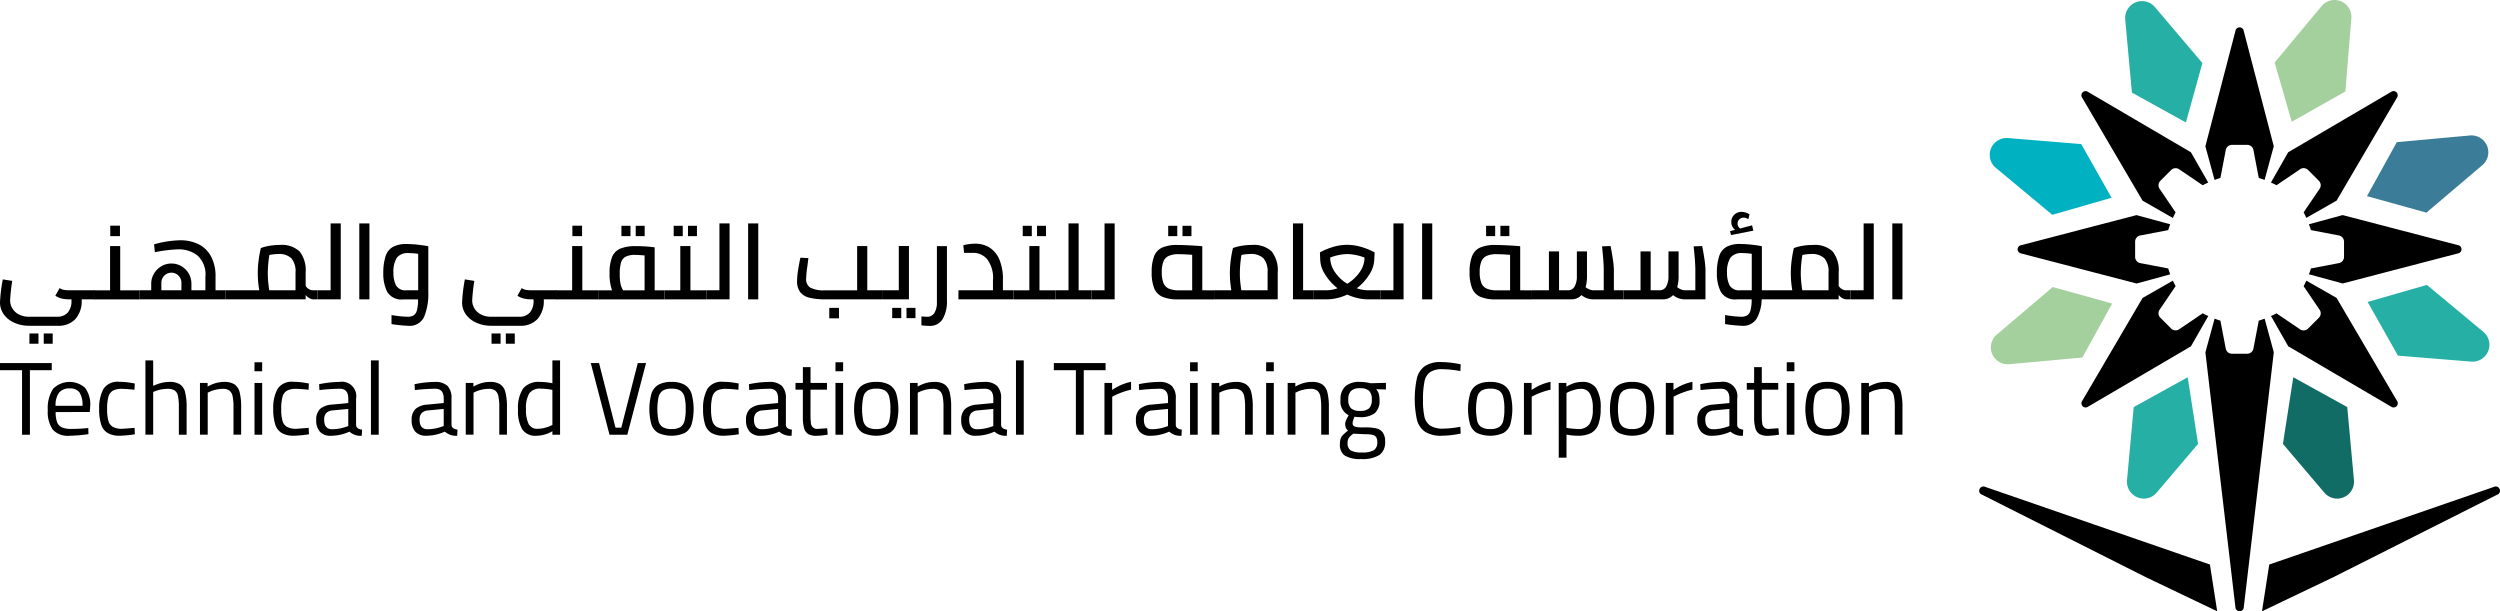 <svg xmlns="http://www.w3.org/2000/svg" xmlns:xlink="http://www.w3.org/1999/xlink" width="1104" height="269.946" viewBox="0 0 1104 269.946">
  <defs>
    <clipPath id="clip-path">
      <rect id="Rectangle_198" data-name="Rectangle 198" width="1104" height="269.946" fill="none"/>
    </clipPath>
  </defs>
  <g id="Group_322" data-name="Group 322" transform="translate(0 0)">
    <path id="Path_466" data-name="Path 466" d="M0,58.784v3.156H9.735l0,28.476H13.21V61.939h9.642V58.784Z" transform="translate(0 101.553)"/>
    <g id="Group_321" data-name="Group 321" transform="translate(0 0)">
      <g id="Group_320" data-name="Group 320" clip-path="url(#clip-path)">
        <path id="Path_467" data-name="Path 467" d="M9.948,82.879a13.685,13.685,0,0,1-2.182-8.567,15.537,15.537,0,0,1,2.329-9.418,10.233,10.233,0,0,1,14.145-.431A12.126,12.126,0,0,1,26.5,72.531l-.183,2.6H11.238a12.736,12.736,0,0,0,.616,4.435,4.087,4.087,0,0,0,2.1,2.308,9.8,9.8,0,0,0,4.138.709q1.326,0,3.063-.068t3.153-.2l1.328-.136.093,2.7a61.208,61.208,0,0,1-8.412.728,8.927,8.927,0,0,1-7.373-2.725m13.141-10.49a10.093,10.093,0,0,0-1.328-5.919,5.088,5.088,0,0,0-4.34-1.757,5.682,5.682,0,0,0-4.667,1.849A9.348,9.348,0,0,0,11.2,72.389Z" transform="translate(13.34 106.823)"/>
        <path id="Path_468" data-name="Path 468" d="M19.812,84.454a6.705,6.705,0,0,1-2.878-3.791,22.192,22.192,0,0,1-.87-6.876,17.735,17.735,0,0,1,1.83-8.687,7.416,7.416,0,0,1,7.092-3.246q1.362,0,2.831.139t3.979.595l-.139,2.79a52.139,52.139,0,0,0-5.531-.417,8.133,8.133,0,0,0-4,.8,4.394,4.394,0,0,0-1.967,2.7,19.783,19.783,0,0,0-.573,5.414,19.049,19.049,0,0,0,.546,5.182,4.424,4.424,0,0,0,1.988,2.695A8.381,8.381,0,0,0,26.3,82.6l5.4-.412.139,2.831a49.822,49.822,0,0,1-6.584.641,10.5,10.5,0,0,1-5.439-1.2" transform="translate(27.721 106.757)"/>
        <path id="Path_469" data-name="Path 469" d="M23.544,58.348h3.429V69.594A20.742,20.742,0,0,1,30.7,68.268a14.8,14.8,0,0,1,3.5-.412,8.267,8.267,0,0,1,4.593,1.075,5.817,5.817,0,0,1,2.283,3.494,26.426,26.426,0,0,1,.663,6.677V91.166H38.308V79.192a24.945,24.945,0,0,0-.387-5.1,3.819,3.819,0,0,0-1.465-2.455,5.641,5.641,0,0,0-3.175-.734,15.6,15.6,0,0,0-5.439,1.053l-.867.322V91.155H23.547Z" transform="translate(40.674 100.801)"/>
        <path id="Path_470" data-name="Path 470" d="M32.374,62.3h3.382v1.6a16.959,16.959,0,0,1,3.772-1.6,14.11,14.11,0,0,1,3.589-.456,7.955,7.955,0,0,1,4.525,1.091,5.977,5.977,0,0,1,2.264,3.494,26.265,26.265,0,0,1,.66,6.655V85.147H47.185V73.173a24.193,24.193,0,0,0-.387-4.981,4.233,4.233,0,0,0-1.4-2.515,4.7,4.7,0,0,0-2.924-.777,13.552,13.552,0,0,0-3.178.393,12.6,12.6,0,0,0-2.629.889l-.867.412V85.142H32.377Z" transform="translate(55.928 106.814)"/>
        <path id="Path_471" data-name="Path 471" d="M41.205,58.651h3.382v3.974H41.205Zm0,9.137h3.382V90.645H41.205Z" transform="translate(71.184 101.324)"/>
        <path id="Path_472" data-name="Path 472" d="M48,84.454a6.71,6.71,0,0,1-2.88-3.791,22.19,22.19,0,0,1-.867-6.876A17.675,17.675,0,0,1,46.08,65.1a7.416,7.416,0,0,1,7.092-3.246q1.371,0,2.834.139c.976.093,2.3.289,3.977.595l-.136,2.79a52.14,52.14,0,0,0-5.531-.417,8.143,8.143,0,0,0-4,.8,4.4,4.4,0,0,0-1.967,2.7,19.781,19.781,0,0,0-.57,5.414,19.049,19.049,0,0,0,.546,5.182,4.43,4.43,0,0,0,1.986,2.695,8.378,8.378,0,0,0,4.184.846l5.4-.412.136,2.831a49.737,49.737,0,0,1-6.582.641A10.49,10.49,0,0,1,48,84.454" transform="translate(76.412 106.757)"/>
        <path id="Path_473" data-name="Path 473" d="M52.846,83.888a7.285,7.285,0,0,1-1.637-5.122,6.494,6.494,0,0,1,1.667-4.891A8.857,8.857,0,0,1,58.2,71.911l7.176-.687V69.258q0-4.341-3.748-4.342a83.44,83.44,0,0,0-9,.595l-.136-2.6a44.724,44.724,0,0,1,8.914-1,6.351,6.351,0,0,1,7.405,7.364v11.7q.139,1.69,2.651,2.013l-.139,2.7a7.364,7.364,0,0,1-5.436-1.827,19.935,19.935,0,0,1-8.229,1.827,6.218,6.218,0,0,1-4.814-1.789m11.475-2.149,1.05-.368V73.832l-6.764.638a4.388,4.388,0,0,0-2.97,1.189,4.194,4.194,0,0,0-.914,2.927q0,4.2,3.472,4.206A18.744,18.744,0,0,0,64.321,81.739Z" transform="translate(88.431 106.755)"/>
        <rect id="Rectangle_192" data-name="Rectangle 192" width="3.429" height="32.818" transform="translate(163.809 159.15)"/>
        <path id="Path_474" data-name="Path 474" d="M68.3,83.84a7.3,7.3,0,0,1-1.637-5.122,6.481,6.481,0,0,1,1.669-4.89,8.842,8.842,0,0,1,5.324-1.964l7.176-.687V69.21q0-4.341-3.748-4.342a83.44,83.44,0,0,0-9,.595l-.136-2.6a44.724,44.724,0,0,1,8.914-1A7.744,7.744,0,0,1,82.5,63.613a7.655,7.655,0,0,1,1.762,5.6v11.7q.135,1.69,2.651,2.013l-.139,2.7a7.394,7.394,0,0,1-5.455-1.827A19.92,19.92,0,0,1,73.1,85.621a6.225,6.225,0,0,1-4.8-1.781m11.472-2.149,1.05-.368V73.784l-6.764.638a4.406,4.406,0,0,0-2.97,1.189,4.194,4.194,0,0,0-.914,2.927q0,4.2,3.475,4.206a18.712,18.712,0,0,0,6.121-1.053Z" transform="translate(115.121 106.803)"/>
        <path id="Path_475" data-name="Path 475" d="M75.407,62.3h3.379v1.6a16.958,16.958,0,0,1,3.772-1.6,14.11,14.11,0,0,1,3.589-.456,7.958,7.958,0,0,1,4.528,1.091,5.973,5.973,0,0,1,2.261,3.494,26.145,26.145,0,0,1,.663,6.655V85.147H90.218V73.173a24.387,24.387,0,0,0-.39-4.981,4.241,4.241,0,0,0-1.391-2.515,4.722,4.722,0,0,0-2.924-.777,13.552,13.552,0,0,0-3.178.393,12.549,12.549,0,0,0-2.629.889l-.87.412V85.142H75.41Z" transform="translate(130.27 106.814)"/>
        <path id="Path_476" data-name="Path 476" d="M85.78,88.805a15.806,15.806,0,0,1-1.874-8.657,15.366,15.366,0,0,1,2.261-9.416,8.932,8.932,0,0,1,7.474-2.88,26.824,26.824,0,0,1,5.439.592V58.352h3.385V91.17H99.079V89.615a14.158,14.158,0,0,1-7.092,2.013,6.916,6.916,0,0,1-6.208-2.823m9.735-.638a15.16,15.16,0,0,0,2.651-.895l.914-.409v-15.5a29.047,29.047,0,0,0-5.163-.546,5.68,5.68,0,0,0-5.051,2.1,12.663,12.663,0,0,0-1.443,6.944,14.151,14.151,0,0,0,1.167,6.562,4.221,4.221,0,0,0,4.048,2.125,11.881,11.881,0,0,0,2.872-.385Z" transform="translate(144.857 100.807)"/>
        <path id="Path_477" data-name="Path 477" d="M95.649,58.784H99.3l7.266,28.522h2.561L116.4,58.784h3.655l-8.275,31.64h-7.858Z" transform="translate(165.239 101.554)"/>
        <path id="Path_478" data-name="Path 478" d="M109.109,84.4a6.731,6.731,0,0,1-3.06-3.769,25.615,25.615,0,0,1,.046-13.736,6.933,6.933,0,0,1,3.107-3.838,11.583,11.583,0,0,1,5.714-1.214,11.363,11.363,0,0,1,5.728,1.236,7.056,7.056,0,0,1,3.088,3.838,25.525,25.525,0,0,1,.044,13.711,6.754,6.754,0,0,1-3.039,3.769,14.551,14.551,0,0,1-11.633,0Zm9.691-2.6a4.471,4.471,0,0,0,1.849-2.7,20.114,20.114,0,0,0,.526-5.234,20.942,20.942,0,0,0-.546-5.482,4.5,4.5,0,0,0-1.871-2.741,7.222,7.222,0,0,0-3.794-.818,7.364,7.364,0,0,0-3.819.818,4.572,4.572,0,0,0-1.909,2.741,26.414,26.414,0,0,0-.046,10.7,4.471,4.471,0,0,0,1.877,2.728,7.377,7.377,0,0,0,3.909.848,7.166,7.166,0,0,0,3.835-.859Z" transform="translate(181.624 106.813)"/>
        <path id="Path_479" data-name="Path 479" d="M117.591,84.454a6.7,6.7,0,0,1-2.88-3.791,22.189,22.189,0,0,1-.867-6.876A17.709,17.709,0,0,1,115.67,65.1a7.416,7.416,0,0,1,7.092-3.246c.908,0,1.855.046,2.834.139s2.3.292,3.977.595l-.139,2.79a52.088,52.088,0,0,0-5.529-.417,8.163,8.163,0,0,0-4,.8,4.4,4.4,0,0,0-1.967,2.7,19.781,19.781,0,0,0-.57,5.414,19.167,19.167,0,0,0,.546,5.182,4.434,4.434,0,0,0,1.988,2.695,8.4,8.4,0,0,0,4.181.846l5.392-.412.139,2.831a49.822,49.822,0,0,1-6.584.641,10.507,10.507,0,0,1-5.441-1.2" transform="translate(196.637 106.757)"/>
        <path id="Path_480" data-name="Path 480" d="M122.433,83.84a7.285,7.285,0,0,1-1.637-5.122,6.494,6.494,0,0,1,1.667-4.89,8.877,8.877,0,0,1,5.324-1.964l7.179-.687V69.21q0-4.341-3.748-4.342a83.44,83.44,0,0,0-9,.595l-.136-2.6a44.524,44.524,0,0,1,8.914-1,7.744,7.744,0,0,1,5.643,1.759,7.657,7.657,0,0,1,1.759,5.6v11.7q.139,1.69,2.651,2.013l-.136,2.7a7.378,7.378,0,0,1-5.439-1.827,19.935,19.935,0,0,1-8.229,1.827,6.225,6.225,0,0,1-4.811-1.781m11.475-2.149,1.05-.368V73.784l-6.764.638a4.413,4.413,0,0,0-2.973,1.189,4.205,4.205,0,0,0-.911,2.927q0,4.2,3.472,4.206a18.809,18.809,0,0,0,6.137-1.053Z" transform="translate(208.646 106.803)"/>
        <path id="Path_481" data-name="Path 481" d="M134.488,89.043a4.275,4.275,0,0,1-1.877-2.558,17.531,17.531,0,0,1-.57-5.051V69.4h-3.248V66.428h3.262V59.435h3.382v6.993h7.255V69.4h-7.269v10.91a29.278,29.278,0,0,0,.183,3.819,2.7,2.7,0,0,0,2.785,2.613,2.565,2.565,0,0,0,.325-.03l4.07-.273.226,2.834a35.469,35.469,0,0,1-4.89.5,7.276,7.276,0,0,1-3.633-.739" transform="translate(222.497 102.678)"/>
        <path id="Path_482" data-name="Path 482" d="M135.263,58.651h3.382v3.974h-3.382Zm0,9.137h3.382V90.645h-3.382Z" transform="translate(233.674 101.324)"/>
        <path id="Path_483" data-name="Path 483" d="M142.255,84.4a6.736,6.736,0,0,1-3.063-3.769,25.668,25.668,0,0,1,.046-13.736,6.926,6.926,0,0,1,3.109-3.838,11.583,11.583,0,0,1,5.714-1.214,11.364,11.364,0,0,1,5.728,1.236,7.077,7.077,0,0,1,3.088,3.838,25.578,25.578,0,0,1,.044,13.711,6.755,6.755,0,0,1-3.038,3.769,14.551,14.551,0,0,1-11.633,0Zm9.691-2.6a4.471,4.471,0,0,0,1.849-2.7,20.116,20.116,0,0,0,.526-5.234,20.941,20.941,0,0,0-.546-5.482,4.5,4.5,0,0,0-1.874-2.741,7.222,7.222,0,0,0-3.794-.818,7.337,7.337,0,0,0-3.819.818,4.556,4.556,0,0,0-1.909,2.741,26.318,26.318,0,0,0-.046,10.7,4.46,4.46,0,0,0,1.877,2.728,7.361,7.361,0,0,0,3.906.848A7.152,7.152,0,0,0,151.946,81.793Z" transform="translate(238.885 106.813)"/>
        <path id="Path_484" data-name="Path 484" d="M147.328,62.3h3.382v1.6a16.906,16.906,0,0,1,3.772-1.6,14.074,14.074,0,0,1,3.587-.456,7.928,7.928,0,0,1,4.525,1.091,5.956,5.956,0,0,1,2.264,3.494,26.143,26.143,0,0,1,.663,6.655V85.148h-3.385V73.174a24.2,24.2,0,0,0-.387-4.981,4.255,4.255,0,0,0-1.391-2.515,4.7,4.7,0,0,0-2.927-.777,13.546,13.546,0,0,0-3.175.393,12.6,12.6,0,0,0-2.629.889l-.867.412V85.142h-3.428Z" transform="translate(254.517 106.813)"/>
        <path id="Path_485" data-name="Path 485" d="M157.277,83.84a7.285,7.285,0,0,1-1.637-5.122,6.492,6.492,0,0,1,1.669-4.89,8.877,8.877,0,0,1,5.324-1.964l7.179-.687V69.21q0-4.341-3.748-4.342a83.441,83.441,0,0,0-9,.595l-.136-2.6a44.524,44.524,0,0,1,8.914-1,7.744,7.744,0,0,1,5.643,1.759,7.66,7.66,0,0,1,1.759,5.6v11.7q.139,1.69,2.651,2.013l-.139,2.7a7.378,7.378,0,0,1-5.439-1.827,19.923,19.923,0,0,1-8.226,1.827,6.231,6.231,0,0,1-4.814-1.781m11.472-2.149,1.053-.368V73.784l-6.767.638a4.419,4.419,0,0,0-2.97,1.189,4.205,4.205,0,0,0-.911,2.927q0,4.2,3.472,4.206a18.776,18.776,0,0,0,6.132-1.053Z" transform="translate(268.841 106.803)"/>
        <rect id="Rectangle_193" data-name="Rectangle 193" width="3.429" height="32.818" transform="translate(448.653 159.15)"/>
        <path id="Path_486" data-name="Path 486" d="M180.356,61.94h-9.735V58.784h22.851V61.94h-9.645V90.416h-3.472Z" transform="translate(294.757 101.554)"/>
        <path id="Path_487" data-name="Path 487" d="M178.815,62.317H182.2v3.109a22.877,22.877,0,0,1,8.365-3.609v3.475a27.09,27.09,0,0,0-3.862,1.121,28.491,28.491,0,0,0-3.317,1.391l-1.143.595V85.174h-3.426Z" transform="translate(308.913 106.795)"/>
        <path id="Path_488" data-name="Path 488" d="M185.562,83.84a7.285,7.285,0,0,1-1.637-5.122,6.508,6.508,0,0,1,1.667-4.89,8.877,8.877,0,0,1,5.324-1.964l7.179-.687V69.21q0-4.341-3.748-4.342a83.441,83.441,0,0,0-9,.595l-.139-2.6a44.524,44.524,0,0,1,8.914-1,7.744,7.744,0,0,1,5.643,1.759,7.657,7.657,0,0,1,1.759,5.6v11.7q.139,1.69,2.651,2.013l-.136,2.7a7.378,7.378,0,0,1-5.439-1.827,19.935,19.935,0,0,1-8.229,1.827,6.223,6.223,0,0,1-4.809-1.781m11.475-2.149,1.05-.368V73.784l-6.764.638a4.413,4.413,0,0,0-2.973,1.189,4.205,4.205,0,0,0-.911,2.927q0,4.2,3.472,4.206a18.728,18.728,0,0,0,6.123-1.053Z" transform="translate(317.705 106.803)"/>
        <path id="Path_489" data-name="Path 489" d="M192.673,58.651h3.382v3.974h-3.382Zm0,9.137h3.382V90.645h-3.382Z" transform="translate(332.853 101.324)"/>
        <path id="Path_490" data-name="Path 490" d="M196.158,62.3h3.382v1.6a16.959,16.959,0,0,1,3.772-1.6,14.072,14.072,0,0,1,3.587-.456,7.928,7.928,0,0,1,4.525,1.091,5.956,5.956,0,0,1,2.264,3.494,26.144,26.144,0,0,1,.663,6.655V85.148h-3.385V73.174a24.577,24.577,0,0,0-.385-4.981,4.222,4.222,0,0,0-1.4-2.515,4.7,4.7,0,0,0-2.924-.777,13.546,13.546,0,0,0-3.175.393,12.6,12.6,0,0,0-2.629.889l-.867.412V85.142h-3.428Z" transform="translate(338.874 106.813)"/>
        <path id="Path_491" data-name="Path 491" d="M204.993,58.651h3.382v3.974h-3.382Zm0,9.137h3.382V90.645h-3.382Z" transform="translate(354.137 101.324)"/>
        <path id="Path_492" data-name="Path 492" d="M208.478,62.3h3.382v1.6a16.958,16.958,0,0,1,3.772-1.6,14.11,14.11,0,0,1,3.59-.456,7.955,7.955,0,0,1,4.525,1.091,5.977,5.977,0,0,1,2.264,3.494,26.266,26.266,0,0,1,.66,6.655V85.147h-3.382V73.173a24.385,24.385,0,0,0-.387-4.981,4.252,4.252,0,0,0-1.394-2.515,4.7,4.7,0,0,0-2.924-.777,13.551,13.551,0,0,0-3.178.393,12.6,12.6,0,0,0-2.629.889l-.867.412V85.142h-3.431Z" transform="translate(360.157 106.814)"/>
        <path id="Path_493" data-name="Path 493" d="M219.079,94.374a5.853,5.853,0,0,1-2.125-5.1,7.1,7.1,0,0,1,.341-2.4,4.544,4.544,0,0,1,1.075-1.667,25.11,25.11,0,0,1,2.182-1.877,2.485,2.485,0,0,1-.96-1.233,4.727,4.727,0,0,1-.319-1.737,3.607,3.607,0,0,1,.273-1.3,23.133,23.133,0,0,1,1.279-2.5,6.683,6.683,0,0,1-3.609-6.854,7.6,7.6,0,0,1,2.147-5.922,9.419,9.419,0,0,1,6.489-1.939,20.851,20.851,0,0,1,4.664.595l6.764-.183v2.927l-4.342-.093a4.751,4.751,0,0,1,1.143,1.909,9.527,9.527,0,0,1,.363,2.856,7.145,7.145,0,0,1-2.1,5.807,10.329,10.329,0,0,1-6.628,1.737,12.131,12.131,0,0,1-2.329-.185c-.243.611-.442,1.143-.595,1.6a3.847,3.847,0,0,0-.229,1.189,1.487,1.487,0,0,0,.938,1.555,8.629,8.629,0,0,0,2.9.365h1.784a21.32,21.32,0,0,1,4.869.456,4.8,4.8,0,0,1,2.856,1.855,6.851,6.851,0,0,1,1.007,4.045,6.748,6.748,0,0,1-2.468,5.8,13.969,13.969,0,0,1-8.134,1.83,12.848,12.848,0,0,1-7.233-1.547M231.945,92a3.975,3.975,0,0,0,1.508-3.546,4.033,4.033,0,0,0-.5-2.217,2.66,2.66,0,0,0-1.694-1.028,16.06,16.06,0,0,0-3.429-.273l-4.937-.229a8.02,8.02,0,0,0-2.035,1.909,4.043,4.043,0,0,0-.524,2.182,3.633,3.633,0,0,0,1.391,3.292,9.5,9.5,0,0,0,4.91.914A9.9,9.9,0,0,0,231.945,92Zm-2.1-18.49a5.25,5.25,0,0,0,1.186-3.884,5.186,5.186,0,0,0-1.186-3.838,5.562,5.562,0,0,0-3.933-1.143,5.72,5.72,0,0,0-4.045,1.167,5.179,5.179,0,0,0-1.211,3.862,5.107,5.107,0,0,0,1.211,3.838,5.726,5.726,0,0,0,4,1.143,5.638,5.638,0,0,0,3.98-1.146Z" transform="translate(374.754 106.803)"/>
        <path id="Path_494" data-name="Path 494" d="M233.576,89.371a9.12,9.12,0,0,1-3.565-5.281,44.277,44.277,0,0,1,0-18.354,9.25,9.25,0,0,1,3.5-5.3,12.473,12.473,0,0,1,7.288-1.8,42.742,42.742,0,0,1,8.548,1.006l-.139,2.97a46.322,46.322,0,0,0-7.951-.818,9.416,9.416,0,0,0-5.4,1.276,6.619,6.619,0,0,0-2.49,4.119,38.488,38.488,0,0,0-.663,8.224,33.518,33.518,0,0,0,.616,7.291,6.45,6.45,0,0,0,2.537,3.977,10.166,10.166,0,0,0,5.8,1.347,41.738,41.738,0,0,0,7.544-.818l.139,3a42.031,42.031,0,0,1-8.319.96,13.013,13.013,0,0,1-7.454-1.795" transform="translate(395.696 101.248)"/>
        <path id="Path_495" data-name="Path 495" d="M241.657,84.4a6.731,6.731,0,0,1-3.06-3.769,25.614,25.614,0,0,1,.046-13.736,6.933,6.933,0,0,1,3.107-3.838,11.583,11.583,0,0,1,5.714-1.214,11.363,11.363,0,0,1,5.728,1.236,7.056,7.056,0,0,1,3.088,3.838,25.5,25.5,0,0,1,.044,13.711,6.755,6.755,0,0,1-3.039,3.769,14.551,14.551,0,0,1-11.633,0Zm9.691-2.6a4.471,4.471,0,0,0,1.849-2.7,20.114,20.114,0,0,0,.526-5.234,20.942,20.942,0,0,0-.545-5.482,4.519,4.519,0,0,0-1.871-2.741,7.222,7.222,0,0,0-3.794-.818,7.364,7.364,0,0,0-3.819.818,4.556,4.556,0,0,0-1.909,2.741,26.412,26.412,0,0,0-.046,10.7,4.47,4.47,0,0,0,1.877,2.728,7.376,7.376,0,0,0,3.909.848,7.158,7.158,0,0,0,3.824-.859" transform="translate(410.608 106.813)"/>
        <path id="Path_496" data-name="Path 496" d="M246.732,62.317h3.382v3.109a22.877,22.877,0,0,1,8.365-3.609v3.475a27.224,27.224,0,0,0-3.865,1.121A28.653,28.653,0,0,0,251.3,67.8l-1.14.595V85.174h-3.426Z" transform="translate(426.243 106.795)"/>
        <path id="Path_497" data-name="Path 497" d="M252.362,62.31h3.382v1.637A17.088,17.088,0,0,1,259.2,62.37a11.742,11.742,0,0,1,3.546-.524,6.994,6.994,0,0,1,6.194,2.809,16.014,16.014,0,0,1,1.945,8.935,20.011,20.011,0,0,1-1.006,6.969,7.08,7.08,0,0,1-3.2,3.838,12.24,12.24,0,0,1-5.9,1.214,24.46,24.46,0,0,1-4.983-.5V95.3H252.37Zm13.529,18.242a11.926,11.926,0,0,0,1.508-6.819,13.19,13.19,0,0,0-1.3-6.745,4.348,4.348,0,0,0-3.955-2.081,10.341,10.341,0,0,0-2.856.439,17.942,17.942,0,0,0-2.629.936l-.87.458v15.4a37.5,37.5,0,0,0,5.03.5,5.822,5.822,0,0,0,5.076-2.1Z" transform="translate(435.969 106.803)"/>
        <path id="Path_498" data-name="Path 498" d="M264.634,84.4a6.735,6.735,0,0,1-3.063-3.769,25.615,25.615,0,0,1,.046-13.736,6.933,6.933,0,0,1,3.107-3.838,11.6,11.6,0,0,1,5.728-1.214,11.369,11.369,0,0,1,5.728,1.236,7.05,7.05,0,0,1,3.085,3.838,25.523,25.523,0,0,1,.046,13.711,6.763,6.763,0,0,1-3.038,3.769,14.551,14.551,0,0,1-11.633,0Zm9.691-2.6a4.47,4.47,0,0,0,1.849-2.7,20.106,20.106,0,0,0,.526-5.234,20.941,20.941,0,0,0-.545-5.482,4.5,4.5,0,0,0-1.874-2.741,7.222,7.222,0,0,0-3.794-.818,7.337,7.337,0,0,0-3.819.818,4.571,4.571,0,0,0-1.909,2.741,26.416,26.416,0,0,0-.046,10.7,4.475,4.475,0,0,0,1.879,2.728,7.361,7.361,0,0,0,3.906.848,7.162,7.162,0,0,0,3.827-.859" transform="translate(450.297 106.813)"/>
        <path id="Path_499" data-name="Path 499" d="M269.7,62.317h3.382v3.109a22.877,22.877,0,0,1,8.365-3.609v3.475a27.084,27.084,0,0,0-3.862,1.121,28.5,28.5,0,0,0-3.317,1.391l-1.14.595V85.174H269.7Z" transform="translate(465.929 106.795)"/>
        <path id="Path_500" data-name="Path 500" d="M276.454,83.888a7.285,7.285,0,0,1-1.637-5.122,6.494,6.494,0,0,1,1.667-4.891,8.842,8.842,0,0,1,5.324-1.964l7.176-.687V69.258q0-4.341-3.748-4.342a83.44,83.44,0,0,0-9,.595l-.139-2.6a44.773,44.773,0,0,1,8.916-1,6.351,6.351,0,0,1,7.405,7.364v11.7q.135,1.69,2.651,2.013l-.139,2.7a7.378,7.378,0,0,1-5.439-1.827,19.922,19.922,0,0,1-8.226,1.827,6.228,6.228,0,0,1-4.811-1.789m11.472-2.149,1.05-.368V73.832l-6.762.638a4.4,4.4,0,0,0-2.973,1.189,4.208,4.208,0,0,0-.914,2.927q0,4.2,3.472,4.206A18.744,18.744,0,0,0,287.926,81.739Z" transform="translate(474.726 106.755)"/>
        <path id="Path_501" data-name="Path 501" d="M288.5,89.043a4.286,4.286,0,0,1-1.877-2.558,17.53,17.53,0,0,1-.57-5.051V69.4h-3.246V66.428h3.246V59.435h3.382v6.993h7.269V69.4h-7.269v10.91a29.254,29.254,0,0,0,.183,3.819,2.7,2.7,0,0,0,2.785,2.613,2.564,2.564,0,0,0,.325-.03l4.069-.273.226,2.834a35.386,35.386,0,0,1-4.888.5,7.292,7.292,0,0,1-3.636-.739" transform="translate(488.568 102.678)"/>
        <path id="Path_502" data-name="Path 502" d="M289.278,58.651h3.382v3.974h-3.382Zm0,9.137h3.382V90.645h-3.382Z" transform="translate(499.744 101.324)"/>
        <path id="Path_503" data-name="Path 503" d="M296.272,84.4a6.74,6.74,0,0,1-3.066-3.769,25.669,25.669,0,0,1,.046-13.736,6.937,6.937,0,0,1,3.109-3.838,11.583,11.583,0,0,1,5.714-1.214,11.4,11.4,0,0,1,5.728,1.236,7.072,7.072,0,0,1,3.085,3.838,25.578,25.578,0,0,1,.044,13.711,6.755,6.755,0,0,1-3.039,3.769,14.545,14.545,0,0,1-11.63,0Zm9.688-2.6a4.494,4.494,0,0,0,1.852-2.7,20.117,20.117,0,0,0,.524-5.234,21.056,21.056,0,0,0-.545-5.482,4.508,4.508,0,0,0-1.877-2.741,7.222,7.222,0,0,0-3.794-.818,7.337,7.337,0,0,0-3.819.818,4.556,4.556,0,0,0-1.909,2.741,26.318,26.318,0,0,0-.046,10.7,4.471,4.471,0,0,0,1.877,2.728,7.392,7.392,0,0,0,3.906.848,7.162,7.162,0,0,0,3.832-.859" transform="translate(504.953 106.813)"/>
        <path id="Path_504" data-name="Path 504" d="M301.343,62.3h3.382v1.6a16.958,16.958,0,0,1,3.772-1.6,14.11,14.11,0,0,1,3.59-.456,7.941,7.941,0,0,1,4.522,1.091,5.956,5.956,0,0,1,2.264,3.494,26.149,26.149,0,0,1,.666,6.655V85.147h-3.385V73.173a24.2,24.2,0,0,0-.387-4.981,4.216,4.216,0,0,0-1.394-2.515,4.7,4.7,0,0,0-2.927-.777,13.547,13.547,0,0,0-3.175.393,12.6,12.6,0,0,0-2.629.889l-.867.412V85.142h-3.429Z" transform="translate(520.587 106.814)"/>
        <path id="Path_505" data-name="Path 505" d="M41.867,54.048H36.079v.237a12.032,12.032,0,0,1-2.755,8.431,10.082,10.082,0,0,1-7.842,3H12.862a15.993,15.993,0,0,1-6.336-1.249,11.283,11.283,0,0,1-4.732-3.622A8.951,8.951,0,0,1,0,55.309,71.519,71.519,0,0,1,1.227,45.233l4.19.66a76.585,76.585,0,0,0-.944,8.57A6.687,6.687,0,0,0,5.563,58.23,7.315,7.315,0,0,0,8.506,60.8a9.141,9.141,0,0,0,4.121.919H25.2a5.9,5.9,0,0,0,4.76-1.885,7.828,7.828,0,0,0,1.6-5.226v-.556h-.848a15.949,15.949,0,0,1-3.3-.327,8.512,8.512,0,0,1-2.968-1.271l1.885-3.393a4.64,4.64,0,0,0,1.931.818,18.133,18.133,0,0,0,2.826.164H41.875ZM13,69.121h3.988v4.52h-4Zm6.312,0h3.955v4.52H19.31Z" transform="translate(0.001 78.144)"/>
        <path id="Path_506" data-name="Path 506" d="M35.16,65.078v4H15.249v-4h7.018V45.535H26.74V65.078ZM22.341,36.54h4.288v4.618H22.341Z" transform="translate(26.343 63.126)"/>
        <path id="Path_507" data-name="Path 507" d="M60.7,60.988v4.007H22.549V60.988h5.275V58.07a8.562,8.562,0,0,1,1.2-4.4,9.161,9.161,0,0,1,3.227-3.273,8.446,8.446,0,0,1,4.473-1.225,8.6,8.6,0,0,1,4.473,1.2,8.918,8.918,0,0,1,4.38,7.7v2.918h6.17V55.1a11.3,11.3,0,0,0-3.508-9.489A13.577,13.577,0,0,0,39.694,42.9a64.433,64.433,0,0,0-10.269,1.271l-.33-3.483A45.554,45.554,0,0,1,40.586,38.9a18.253,18.253,0,0,1,8.03,1.694,12.6,12.6,0,0,1,5.556,5.324,18.364,18.364,0,0,1,2.051,9.137v5.932ZM33.577,54.537a4.514,4.514,0,0,0-1.268,3.254v3.2h8.854V57.737A4.428,4.428,0,0,0,33.615,54.5l-.035.035Z" transform="translate(38.955 67.203)"/>
        <path id="Path_508" data-name="Path 508" d="M77.091,59.711v4H75.253a3.629,3.629,0,0,1-1.792-.546,5.438,5.438,0,0,1-1.6-1.391v1.931H36.535v-4H51.376a45,45,0,0,1-.66-7.583,43.732,43.732,0,0,1,.423-6,47.52,47.52,0,0,1,.944-5.062,19.057,19.057,0,0,1,3.51-.941,26.046,26.046,0,0,1,4.828-.425A11.505,11.505,0,0,1,69.2,42.565a13.55,13.55,0,0,1,2.662,9.372v5.84a4.187,4.187,0,0,0,1.391,1.391,3.7,3.7,0,0,0,2,.546ZM55.355,56.342q.213,2.1.447,3.369H67.386V51.847a8.874,8.874,0,0,0-1.811-6.238A7.632,7.632,0,0,0,59.8,43.7a18.351,18.351,0,0,0-3.955.425,49.841,49.841,0,0,0-.706,8.005,41.742,41.742,0,0,0,.213,4.211" transform="translate(63.116 68.48)"/>
        <path id="Path_509" data-name="Path 509" d="M61.672,36.172V69.7H51.4v-4H57.2V36.172Z" transform="translate(88.801 62.49)"/>
        <rect id="Rectangle_194" data-name="Rectangle 194" width="4.476" height="33.533" transform="translate(158.665 98.664)"/>
        <path id="Path_510" data-name="Path 510" d="M77.348,39.824q2.8.307,4.59.682V60.662a26.447,26.447,0,0,1-1.86,11.044,6.969,6.969,0,0,1-6.947,3.93,66.042,66.042,0,0,1-7.441-.753v-4a47.86,47.86,0,0,0,7.111.756,5.2,5.2,0,0,0,2.588-.565,3.691,3.691,0,0,0,1.506-2.237,17.464,17.464,0,0,0,.518-4.874H70.962a7.282,7.282,0,0,1-7.182-3.344,17.973,17.973,0,0,1-1.718-8.289,24.022,24.022,0,0,1,1.012-7.441,7.234,7.234,0,0,1,3.2-4.075,12.176,12.176,0,0,1,6.1-1.3,46.613,46.613,0,0,1,4.972.308M67.67,57.765a4.832,4.832,0,0,0,4.757,2.182h5.038V43.855a28.97,28.97,0,0,0-4.091-.333,6.194,6.194,0,0,0-5.3,2,11.665,11.665,0,0,0-1.53,6.663,12.1,12.1,0,0,0,1.124,5.575Z" transform="translate(107.199 68.241)"/>
        <path id="Path_511" data-name="Path 511" d="M116.682,54.048h-5.791v.237a12.034,12.034,0,0,1-2.758,8.431,10.082,10.082,0,0,1-7.842,3H87.672a15.993,15.993,0,0,1-6.336-1.249A11.283,11.283,0,0,1,76.6,60.846a8.969,8.969,0,0,1-1.787-5.537,71.965,71.965,0,0,1,1.222-10.076l4.19.66a76.581,76.581,0,0,0-.944,8.57,6.709,6.709,0,0,0,1.091,3.767A7.315,7.315,0,0,0,83.319,60.8a9.141,9.141,0,0,0,4.121.919h12.574a5.9,5.9,0,0,0,4.757-1.885,7.815,7.815,0,0,0,1.6-5.226v-.556h-.848a15.9,15.9,0,0,1-3.295-.327,8.512,8.512,0,0,1-2.968-1.271l1.882-3.393a4.639,4.639,0,0,0,1.931.818,18.1,18.1,0,0,0,2.823.164h10.785ZM87.814,69.121h4v4.52h-4Zm6.309,0H98.08v4.52H94.123Z" transform="translate(129.248 78.144)"/>
        <path id="Path_512" data-name="Path 512" d="M108.571,65.078v4H90.062v-4h7.015V45.535h4.481V65.078ZM97.175,36.54h4.282v4.618H97.175Z" transform="translate(155.587 63.126)"/>
        <path id="Path_513" data-name="Path 513" d="M126.095,65.048v4H96.847v-4h6.126a20.74,20.74,0,0,1-1.091-7.534,18.5,18.5,0,0,1,1.129-7.231,6.824,6.824,0,0,1,3.606-3.649,17.649,17.649,0,0,1,6.9-1.094,60.665,60.665,0,0,1,6.639.335l1.637.185V65.048Zm-19.311-2.567a8.746,8.746,0,0,0,1.091,2.567h9.465v-15.4q-2.921-.237-4.091-.237a9.05,9.05,0,0,0-4.285.8,4.249,4.249,0,0,0-2.024,2.586,17.539,17.539,0,0,0-.565,5.041,19.008,19.008,0,0,0,.409,4.631Zm.33-25.925h4v4.571h-4Zm6.309,0h3.958v4.571h-3.958Z" transform="translate(167.309 63.154)"/>
        <path id="Path_514" data-name="Path 514" d="M126.079,65.048v4H107.57v-4h7.018V45.505h4.473V65.048Zm-14.41-28.492h4v4.571h-4Zm6.312,0h3.955v4.571h-3.955Z" transform="translate(185.833 63.154)"/>
        <path id="Path_515" data-name="Path 515" d="M124.622,36.172V69.7H114.355v-4h5.793V36.172Z" transform="translate(197.555 62.49)"/>
        <rect id="Rectangle_195" data-name="Rectangle 195" width="4.473" height="33.533" transform="translate(330.372 98.664)"/>
        <path id="Path_516" data-name="Path 516" d="M166.968,59.366v4H141.629a29,29,0,0,1-7.062-.706,7.359,7.359,0,0,1-4.121-2.471,7.793,7.793,0,0,1-1.388-4.91,32.457,32.457,0,0,1,.447-4.85c.3-1.912.636-3.737,1.012-5.455l3.529.185-.423,3.483a46.048,46.048,0,0,0-.565,5.605,4.359,4.359,0,0,0,1.814,3.93,12.589,12.589,0,0,0,6.527,1.2h14.183V39.839h4.476V59.366Zm-23.692,7.771h4.288v4.618h-4.288Z" transform="translate(222.931 68.825)"/>
        <path id="Path_517" data-name="Path 517" d="M154.436,39.832v23.55H142.948v-4h7.007V39.835Zm-7.392,27.316h4v4.522h-4Zm6.309,0h3.966v4.522h-3.958Z" transform="translate(246.951 68.813)"/>
        <path id="Path_518" data-name="Path 518" d="M150.31,74.936l-1.129-.1V70.886c1.039.093,1.885.142,2.545.142a3.565,3.565,0,0,0,3.2-1.7,8.838,8.838,0,0,0,1.091-4.754V39.849h4.43V63.633a15.561,15.561,0,0,1-1.931,8.5,6.515,6.515,0,0,1-5.842,2.943,22.147,22.147,0,0,1-2.368-.142" transform="translate(257.719 68.842)"/>
        <path id="Path_519" data-name="Path 519" d="M179.472,60.033V64.04h-24.3V60.033h15.25V55.7a13.663,13.663,0,0,0-2.594-9.446,8.085,8.085,0,0,0-6.074-2.758h-4.091l-.333-3.341a15.454,15.454,0,0,1,2.308-.472,21.25,21.25,0,0,1,3-.235,11.86,11.86,0,0,1,6.145,1.637,11.276,11.276,0,0,1,4.4,5.2,22.107,22.107,0,0,1,1.637,9.184v4.566Z" transform="translate(268.068 68.158)"/>
        <path id="Path_520" data-name="Path 520" d="M182.59,65.048v4H164.081v-4H171.1V45.505h4.476V65.048ZM168.18,36.556h4v4.571h-4Zm6.312,0h3.958v4.571h-3.958Z" transform="translate(283.459 63.154)"/>
        <path id="Path_521" data-name="Path 521" d="M186.785,65.7v4H170.867v-4h5.807V36.172h4.473V65.7Z" transform="translate(295.182 62.49)"/>
        <path id="Path_522" data-name="Path 522" d="M186.969,36.172V69.7H176.7v-4H182.5V36.172Z" transform="translate(305.264 62.49)"/>
        <path id="Path_523" data-name="Path 523" d="M214.013,65.05v4H198.048a16.875,16.875,0,0,1-6.819-1.129A7.017,7.017,0,0,1,187.6,64.2a18.347,18.347,0,0,1-1.129-7.157,18.894,18.894,0,0,1,1.091-7.092,6.909,6.909,0,0,1,3.546-3.769,16.023,16.023,0,0,1,6.734-1.154q2.07,0,5.7.188t5.275.376V65.042ZM191.663,61.8a4.589,4.589,0,0,0,2.378,2.5,11.13,11.13,0,0,0,4.522.753h5.793V49.369q-3.768-.274-5.982-.273a10.28,10.28,0,0,0-4.405.775,4.585,4.585,0,0,0-2.329,2.5,12.472,12.472,0,0,0-.706,4.637,12.769,12.769,0,0,0,.728,4.787Zm2.1-25.244h4.007v4.571h-4Zm6.312,0h3.958v4.571h-3.958Z" transform="translate(322.113 63.152)"/>
        <path id="Path_524" data-name="Path 524" d="M222.013,42.56a13.55,13.55,0,0,1,2.662,9.372V63.707H196.559v-4H204.2a45,45,0,0,1-.657-7.583,43.732,43.732,0,0,1,.423-6,48.334,48.334,0,0,1,.941-5.062,19.058,19.058,0,0,1,3.51-.941,26.045,26.045,0,0,1,4.828-.425,11.511,11.511,0,0,1,8.772,2.869M208.167,56.334c.142,1.4.289,2.52.45,3.369H220.2V51.839a8.876,8.876,0,0,0-1.814-6.238,7.637,7.637,0,0,0-5.769-1.909,18.351,18.351,0,0,0-3.955.425,50.159,50.159,0,0,0-.706,8.005,41.958,41.958,0,0,0,.2,4.222Z" transform="translate(339.567 68.477)"/>
        <path id="Path_525" data-name="Path 525" d="M218.283,65.7v4h-8.946V36.172h4.473V65.7Z" transform="translate(361.641 62.49)"/>
        <path id="Path_526" data-name="Path 526" d="M242.248,59.709v4h-5.332a20.807,20.807,0,0,1-4.732-.565,23.217,23.217,0,0,1-4.544-1.555,21.015,21.015,0,0,1-4.427,1.555,20.354,20.354,0,0,1-4.664.565h-5.935v-4h5.793a14.772,14.772,0,0,0,4.945-.895,23.122,23.122,0,0,1-5.485-6.1,12.939,12.939,0,0,1-2.147-6.145l-.142-3.581a29.012,29.012,0,0,1,5.911-2.455,21.766,21.766,0,0,1,6.1-.9,22.333,22.333,0,0,1,6.148.9,29.768,29.768,0,0,1,6,2.455l-.188,3.581a12.936,12.936,0,0,1-2.144,6.145,22.853,22.853,0,0,1-5.531,6.1,15.176,15.176,0,0,0,4.989.895Zm-20.132-8.15a17.683,17.683,0,0,0,5.534,5.275,18.381,18.381,0,0,0,5.6-5.3,11.19,11.19,0,0,0,2.027-6.273,23.106,23.106,0,0,0-7.637-1.555,22.527,22.527,0,0,0-7.536,1.555,11.37,11.37,0,0,0,2.01,6.3" transform="translate(367.301 68.481)"/>
        <path id="Path_527" data-name="Path 527" d="M233.746,36.172V69.7H223.477v-4h5.793V36.172Z" transform="translate(386.069 62.49)"/>
        <rect id="Rectangle_196" data-name="Rectangle 196" width="4.473" height="33.533" transform="translate(628.009 98.664)"/>
        <path id="Path_528" data-name="Path 528" d="M265.483,65.05v4H249.518a16.875,16.875,0,0,1-6.819-1.129,7.017,7.017,0,0,1-3.628-3.723,18.349,18.349,0,0,1-1.129-7.157,18.894,18.894,0,0,1,1.091-7.092,6.909,6.909,0,0,1,3.546-3.769,16.023,16.023,0,0,1,6.734-1.154q2.07,0,5.7.188t5.275.376V65.042ZM243.133,61.8a4.589,4.589,0,0,0,2.378,2.5,11.13,11.13,0,0,0,4.522.753h5.793V49.369q-3.768-.274-5.982-.273a10.28,10.28,0,0,0-4.405.775,4.585,4.585,0,0,0-2.329,2.5,12.472,12.472,0,0,0-.706,4.637,12.77,12.77,0,0,0,.728,4.787Zm2.1-25.244h4.007v4.571H245.23Zm6.312,0H255.5v4.571h-3.958Z" transform="translate(411.03 63.152)"/>
        <path id="Path_529" data-name="Path 529" d="M288.485,59.376v4H275.12a8.043,8.043,0,0,1-5.226-1.882,5.952,5.952,0,0,1-4.571,1.882H248.03v-4h7.487V42.192h4.476V59.376h3.862a3.229,3.229,0,0,0,3.036-1.743,8.959,8.959,0,0,0,.966-4.378V42.192h4.473V53.212a17.311,17.311,0,0,1-.611,4.8,7.732,7.732,0,0,0,1.6.941,4.591,4.591,0,0,0,1.885.423h4.52V50.29q0-3.294-.753-10.316l3.77-.142q.56,2.778,1.009,5.815a34.755,34.755,0,0,1,.45,4.637v9.091Z" transform="translate(428.486 68.815)"/>
        <path id="Path_530" data-name="Path 530" d="M298.581,45.645a33.883,33.883,0,0,1,.45,4.637V63.375h-9.088a8.05,8.05,0,0,1-5.229-1.882,5.946,5.946,0,0,1-4.569,1.882H262.861v-4h7.49V42.192h4.473V59.376h3.862a3.229,3.229,0,0,0,3.036-1.743,8.929,8.929,0,0,0,.966-4.378V42.192h4.476V53.212a17.312,17.312,0,0,1-.614,4.8,7.516,7.516,0,0,0,1.6.941,4.591,4.591,0,0,0,1.885.423h4.522V50.29q0-3.294-.756-10.316l3.77-.142q.56,2.778,1.006,5.812" transform="translate(454.107 68.815)"/>
        <path id="Path_531" data-name="Path 531" d="M303.643,72.93h-5.889a18.012,18.012,0,0,1-2.28,8.614,7.042,7.042,0,0,1-6.432,3.063,66.045,66.045,0,0,1-7.441-.753v-4a47.9,47.9,0,0,0,7.113.756,5.184,5.184,0,0,0,2.586-.565A3.682,3.682,0,0,0,292.81,77.8a17.466,17.466,0,0,0,.518-4.874h-6.451a7.289,7.289,0,0,1-7.184-3.344,17.974,17.974,0,0,1-1.718-8.289,24.022,24.022,0,0,1,1.012-7.441,7.246,7.246,0,0,1,3.2-4.075,12.193,12.193,0,0,1,6.1-1.3,46.5,46.5,0,0,1,4.967.305q2.807.307,4.593.685V68.921h5.791Zm-20.064-6.194a4.839,4.839,0,0,0,4.76,2.182h5.038V52.825a28.965,28.965,0,0,0-4.091-.33,6.194,6.194,0,0,0-5.3,2,11.665,11.665,0,0,0-1.53,6.663A12.166,12.166,0,0,0,283.579,66.736Zm10.5-24.136-9.844,1.928-.469-1.7,2.261-.611a4.215,4.215,0,0,1-1.274-1.577,4.52,4.52,0,0,1-.42-1.909,4.319,4.319,0,0,1,1.271-3.107,4.368,4.368,0,0,1,3.295-1.32,6.188,6.188,0,0,1,3.486,1.132l-.518,2.119a3.232,3.232,0,0,0-.848-.472,3.174,3.174,0,0,0-1.222-.235,2.617,2.617,0,0,0-2.684,2.548v.087a2.6,2.6,0,0,0,1.129,2.168l5.275-1.413Z" transform="translate(480.199 59.265)"/>
        <path id="Path_532" data-name="Path 532" d="M320.721,59.711v4h-1.836a3.628,3.628,0,0,1-1.792-.546,5.426,5.426,0,0,1-1.6-1.391V63.71H287.379v-4h7.637a45,45,0,0,1-.66-7.583,43.708,43.708,0,0,1,.423-6,46.858,46.858,0,0,1,.944-5.062,19.059,19.059,0,0,1,3.51-.941,26.035,26.035,0,0,1,4.825-.425,11.513,11.513,0,0,1,8.783,2.864A13.563,13.563,0,0,1,315.5,51.93v5.84a4.179,4.179,0,0,0,1.388,1.391,3.692,3.692,0,0,0,2,.546Zm-21.733-3.369q.209,2.1.445,3.369h11.587V51.848A8.863,8.863,0,0,0,309.2,45.61a7.637,7.637,0,0,0-5.769-1.909,18.394,18.394,0,0,0-3.958.426,49.84,49.84,0,0,0-.707,8.005,41.765,41.765,0,0,0,.218,4.211Z" transform="translate(496.463 68.479)"/>
        <path id="Path_533" data-name="Path 533" d="M309.87,36.172V69.7H299.6v-4h5.791V36.172Z" transform="translate(517.582 62.49)"/>
        <rect id="Rectangle_197" data-name="Rectangle 197" width="4.476" height="33.533" transform="translate(835.647 98.664)"/>
        <path id="Path_534" data-name="Path 534" d="M402.185,7.64h-.019a7.444,7.444,0,0,0-12.89-5.267V2.357l-21,25.246,7.539,26.171,23.708-13.4Z" transform="translate(636.212 0.001)" fill="#a3d09d"/>
        <path id="Path_535" data-name="Path 535" d="M434.506,34.778h-.016a7.447,7.447,0,0,0-5.39-12.841v-.019l-32.706,3L383.22,48.752l26.242,7.285Z" transform="translate(662.034 37.866)" fill="#3b7d98"/>
        <path id="Path_536" data-name="Path 536" d="M429.474,80.037v-.019a7.446,7.446,0,0,0,5.267-12.893l-25.244-21-26.171,7.539,13.4,23.708Z" transform="translate(662.217 79.681)" fill="#25afa5"/>
        <path id="Path_537" data-name="Path 537" d="M388.162,112.347h0A7.444,7.444,0,0,0,401,106.957h.022l-3-32.706L374.189,61.077,369.612,90.51Z" transform="translate(638.525 105.515)" fill="#126c66"/>
        <path id="Path_538" data-name="Path 538" d="M357.215,112.347h0a7.447,7.447,0,0,1-12.841-5.39h-.019l3-32.706,23.833-13.174,4.58,29.433Z" transform="translate(594.893 105.515)" fill="#25afa5"/>
        <path id="Path_539" data-name="Path 539" d="M324.641,67.731h0a7.447,7.447,0,0,0,5.39,12.841v.022l32.706-3L375.911,53.76,349.67,46.472Z" transform="translate(556.831 80.284)" fill="#a3d09d"/>
        <path id="Path_540" data-name="Path 540" d="M329.793,22.341v.022a7.444,7.444,0,0,0-5.267,12.9l25.244,21,26.171-7.539-13.4-23.705Z" transform="translate(556.523 38.596)" fill="#00b1c2"/>
        <path id="Path_541" data-name="Path 541" d="M356.926,2.483V2.5a7.444,7.444,0,0,0-12.839,5.39h-.022l3,32.7L370.9,53.767l7.285-26.239Z" transform="translate(594.393 0.311)" fill="#25afa5"/>
        <path id="Path_542" data-name="Path 542" d="M423.133,15.284a1.858,1.858,0,0,0-2.354-.21L375.308,41.749l-7.637,13.365c.818.387,1.661.756,2.455,1.208l10.234-6.944a2.806,2.806,0,0,1,3.72.218l4.751,4.754a2.8,2.8,0,0,1,.221,3.72L382.108,68.3c.45.777.818,1.612,1.2,2.428L396.673,63.1l26.67-45.474a1.86,1.86,0,0,0-.21-2.338" transform="translate(635.172 25.481)"/>
        <path id="Path_543" data-name="Path 543" d="M320.606,79.912a1.878,1.878,0,0,1,2.018-1.132l99.709,34.46,3.21,20.645L393.833,118.73,321.114,82.1a1.829,1.829,0,0,1-.507-2.193" transform="translate(553.57 136.06)"/>
        <path id="Path_544" data-name="Path 544" d="M471.159,79.912a1.878,1.878,0,0,0-2.018-1.132l-99.708,34.46-3.21,20.645,31.711-15.154L470.652,82.1a1.829,1.829,0,0,0,.507-2.193" transform="translate(632.669 136.06)"/>
        <path id="Path_545" data-name="Path 545" d="M439.7,48.111,388.695,34.822l-14.871,4.053c.308.854.641,1.7.878,2.583l12.14,2.324a2.8,2.8,0,0,1,2.477,2.785v6.718a2.805,2.805,0,0,1-2.477,2.788L374.7,58.394c-.237.881-.567,1.718-.873,2.567l14.854,4.05v.019l51.005-13.3a1.844,1.844,0,0,0,0-3.628Z" transform="translate(645.802 60.158)"/>
        <path id="Path_546" data-name="Path 546" d="M423.337,98.54,396.662,53.074,383.3,45.437c-.387.818-.756,1.661-1.208,2.455l6.944,10.234a2.807,2.807,0,0,1-.221,3.723L384.061,66.6a2.8,2.8,0,0,1-3.72.218l-10.234-6.944c-.78.45-1.612.818-2.427,1.2l7.637,13.365,45.471,26.67a1.844,1.844,0,0,0,2.567-2.564Z" transform="translate(635.186 78.496)"/>
        <path id="Path_547" data-name="Path 547" d="M380.632,52.468l-2.324,12.14a2.8,2.8,0,0,1-2.785,2.477H368.8a2.805,2.805,0,0,1-2.788-2.477l-2.324-12.14c-.878-.237-1.716-.567-2.564-.876l-4.053,14.857h-.016L370.351,179.3a1.844,1.844,0,0,0,3.63,0L387.27,66.449l-4.053-14.862c-.856.308-1.7.641-2.586.881" transform="translate(616.841 89.121)"/>
        <path id="Path_548" data-name="Path 548" d="M390.55,59.848l-10.234,6.944a2.806,2.806,0,0,1-3.72-.218l-4.751-4.751a2.8,2.8,0,0,1-.218-3.723l6.944-10.234c-.45-.777-.818-1.609-1.2-2.428l-13.365,7.637h-.016l-26.67,45.471a1.844,1.844,0,0,0,2.567,2.564l45.466-26.675,7.637-13.365c-.818-.4-1.653-.769-2.438-1.222" transform="translate(582.173 78.498)"/>
        <path id="Path_549" data-name="Path 549" d="M393.175,58.395l-12.151-2.321a2.805,2.805,0,0,1-2.477-2.788V46.568a2.8,2.8,0,0,1,2.477-2.785l12.14-2.324c.237-.881.567-1.716.873-2.567l-14.854-4.05v-.019l-51.005,13.3a1.844,1.844,0,0,0,0,3.628l51.005,13.289,14.86-4.05c-.3-.862-.627-1.7-.867-2.591" transform="translate(564.328 60.16)"/>
        <path id="Path_550" data-name="Path 550" d="M377.375,70.76c.387-.818.753-1.661,1.208-2.455l-6.944-10.234a2.8,2.8,0,0,1,.218-3.72l4.751-4.754a2.806,2.806,0,0,1,3.72-.218l10.234,6.944c.78-.45,1.612-.818,2.428-1.2l-7.637-13.365-45.471-26.67a1.841,1.841,0,0,0-2.564,2.564L363.991,63.12Z" transform="translate(582.163 25.491)"/>
        <path id="Path_551" data-name="Path 551" d="M363.7,70.933l2.324-12.14a2.805,2.805,0,0,1,2.788-2.477h6.718a2.8,2.8,0,0,1,2.785,2.477l2.324,12.14c.878.237,1.716.567,2.567.873l4.05-14.857h.019l-13.3-51.005a1.844,1.844,0,0,0-3.628,0L357.057,56.949l4.05,14.862c.862-.308,1.7-.644,2.589-.878" transform="translate(616.836 7.654)"/>
      </g>
    </g>
  </g>
</svg>
